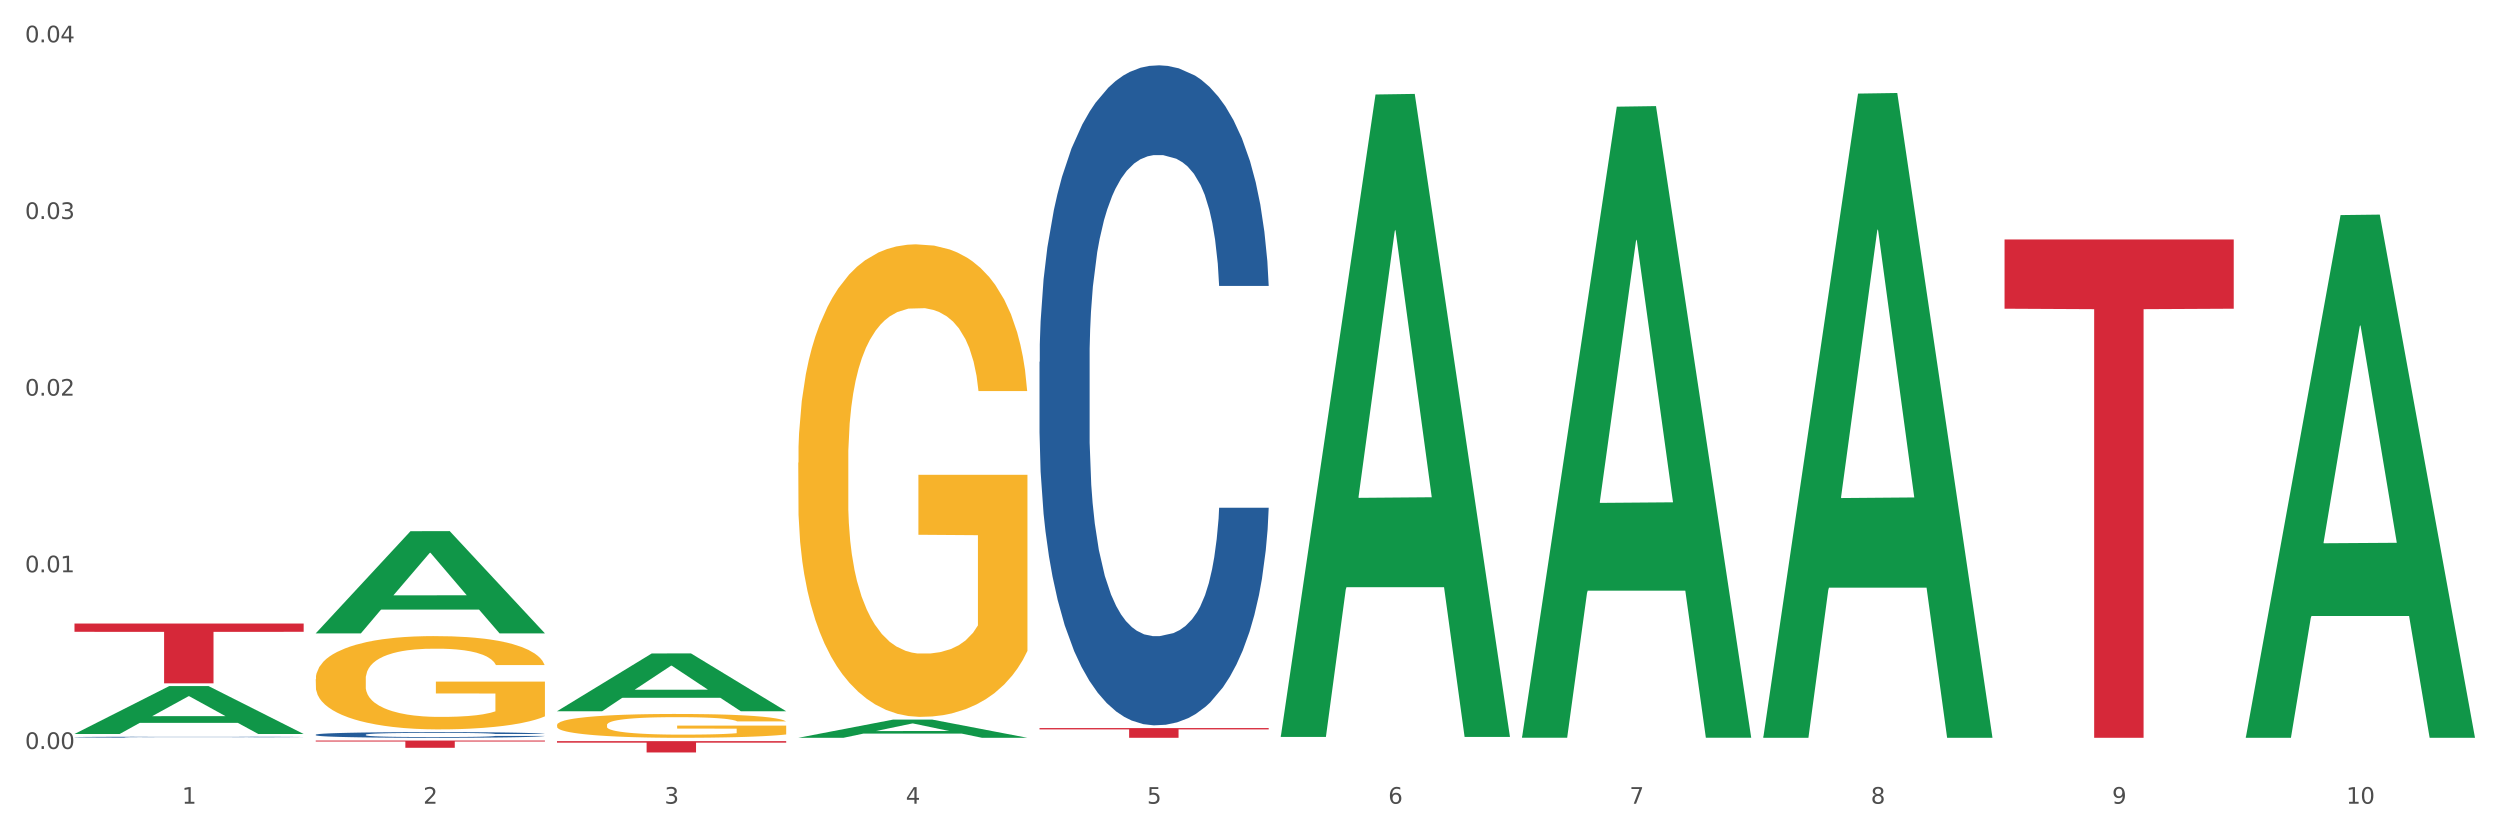 <?xml version="1.0" encoding="utf-8" standalone="no"?>
<!DOCTYPE svg PUBLIC "-//W3C//DTD SVG 1.1//EN"
  "http://www.w3.org/Graphics/SVG/1.1/DTD/svg11.dtd">
<svg xmlns:xlink="http://www.w3.org/1999/xlink" width="1080pt" height="360pt" viewBox="0 0 1080 360" xmlns="http://www.w3.org/2000/svg" version="1.1">
 <rect x="0" y="0" width="1080" height="360" fill="#333333" stroke="none"/>
 <defs>
  <style type="text/css">*{stroke-linejoin: round; stroke-linecap: butt}</style>
 </defs>
 <g id="figure_1">
  <g id="patch_1">
   <path d="M 0 360 
L 1080 360 
L 1080 0 
L 0 0 
z
" style="fill: #ffffff; stroke: #ffffff; stroke-linejoin: miter"/>
  </g>
  <g id="axes_1">
   <g id="matplotlib.axis_1">
    <g id="xtick_1">
     <g id="text_1">
      <!-- 1 -->
      <g style="fill: #4d4d4d" transform="translate(78.627 347.204) scale(0.096 -0.096)">
       <defs>
        <path id="DejaVuSans-31" d="M 794 531 
L 1825 531 
L 1825 4091 
L 703 3866 
L 703 4441 
L 1819 4666 
L 2450 4666 
L 2450 531 
L 3481 531 
L 3481 0 
L 794 0 
L 794 531 
z
" transform="scale(0.016)"/>
       </defs>
       <use xlink:href="#DejaVuSans-31"/>
      </g>
     </g>
    </g>
    <g id="xtick_2">
     <g id="text_2">
      <!-- 2 -->
      <g style="fill: #4d4d4d" transform="translate(182.851 347.204) scale(0.096 -0.096)">
       <defs>
        <path id="DejaVuSans-32" d="M 1228 531 
L 3431 531 
L 3431 0 
L 469 0 
L 469 531 
Q 828 903 1448 1529 
Q 2069 2156 2228 2338 
Q 2531 2678 2651 2914 
Q 2772 3150 2772 3378 
Q 2772 3750 2511 3984 
Q 2250 4219 1831 4219 
Q 1534 4219 1204 4116 
Q 875 4013 500 3803 
L 500 4441 
Q 881 4594 1212 4672 
Q 1544 4750 1819 4750 
Q 2544 4750 2975 4387 
Q 3406 4025 3406 3419 
Q 3406 3131 3298 2873 
Q 3191 2616 2906 2266 
Q 2828 2175 2409 1742 
Q 1991 1309 1228 531 
z
" transform="scale(0.016)"/>
       </defs>
       <use xlink:href="#DejaVuSans-32"/>
      </g>
     </g>
    </g>
    <g id="xtick_3">
     <g id="text_3">
      <!-- 3 -->
      <g style="fill: #4d4d4d" transform="translate(287.074 347.204) scale(0.096 -0.096)">
       <defs>
        <path id="DejaVuSans-33" d="M 2597 2516 
Q 3050 2419 3304 2112 
Q 3559 1806 3559 1356 
Q 3559 666 3084 287 
Q 2609 -91 1734 -91 
Q 1441 -91 1130 -33 
Q 819 25 488 141 
L 488 750 
Q 750 597 1062 519 
Q 1375 441 1716 441 
Q 2309 441 2620 675 
Q 2931 909 2931 1356 
Q 2931 1769 2642 2001 
Q 2353 2234 1838 2234 
L 1294 2234 
L 1294 2753 
L 1863 2753 
Q 2328 2753 2575 2939 
Q 2822 3125 2822 3475 
Q 2822 3834 2567 4026 
Q 2313 4219 1838 4219 
Q 1578 4219 1281 4162 
Q 984 4106 628 3988 
L 628 4550 
Q 988 4650 1302 4700 
Q 1616 4750 1894 4750 
Q 2613 4750 3031 4423 
Q 3450 4097 3450 3541 
Q 3450 3153 3228 2886 
Q 3006 2619 2597 2516 
z
" transform="scale(0.016)"/>
       </defs>
       <use xlink:href="#DejaVuSans-33"/>
      </g>
     </g>
    </g>
    <g id="xtick_4">
     <g id="text_4">
      <!-- 4 -->
      <g style="fill: #4d4d4d" transform="translate(391.298 347.204) scale(0.096 -0.096)">
       <defs>
        <path id="DejaVuSans-34" d="M 2419 4116 
L 825 1625 
L 2419 1625 
L 2419 4116 
z
M 2253 4666 
L 3047 4666 
L 3047 1625 
L 3713 1625 
L 3713 1100 
L 3047 1100 
L 3047 0 
L 2419 0 
L 2419 1100 
L 313 1100 
L 313 1709 
L 2253 4666 
z
" transform="scale(0.016)"/>
       </defs>
       <use xlink:href="#DejaVuSans-34"/>
      </g>
     </g>
    </g>
    <g id="xtick_5">
     <g id="text_5">
      <!-- 5 -->
      <g style="fill: #4d4d4d" transform="translate(495.522 347.204) scale(0.096 -0.096)">
       <defs>
        <path id="DejaVuSans-35" d="M 691 4666 
L 3169 4666 
L 3169 4134 
L 1269 4134 
L 1269 2991 
Q 1406 3038 1543 3061 
Q 1681 3084 1819 3084 
Q 2600 3084 3056 2656 
Q 3513 2228 3513 1497 
Q 3513 744 3044 326 
Q 2575 -91 1722 -91 
Q 1428 -91 1123 -41 
Q 819 9 494 109 
L 494 744 
Q 775 591 1075 516 
Q 1375 441 1709 441 
Q 2250 441 2565 725 
Q 2881 1009 2881 1497 
Q 2881 1984 2565 2268 
Q 2250 2553 1709 2553 
Q 1456 2553 1204 2497 
Q 953 2441 691 2322 
L 691 4666 
z
" transform="scale(0.016)"/>
       </defs>
       <use xlink:href="#DejaVuSans-35"/>
      </g>
     </g>
    </g>
    <g id="xtick_6">
     <g id="text_6">
      <!-- 6 -->
      <g style="fill: #4d4d4d" transform="translate(599.745 347.204) scale(0.096 -0.096)">
       <defs>
        <path id="DejaVuSans-36" d="M 2113 2584 
Q 1688 2584 1439 2293 
Q 1191 2003 1191 1497 
Q 1191 994 1439 701 
Q 1688 409 2113 409 
Q 2538 409 2786 701 
Q 3034 994 3034 1497 
Q 3034 2003 2786 2293 
Q 2538 2584 2113 2584 
z
M 3366 4563 
L 3366 3988 
Q 3128 4100 2886 4159 
Q 2644 4219 2406 4219 
Q 1781 4219 1451 3797 
Q 1122 3375 1075 2522 
Q 1259 2794 1537 2939 
Q 1816 3084 2150 3084 
Q 2853 3084 3261 2657 
Q 3669 2231 3669 1497 
Q 3669 778 3244 343 
Q 2819 -91 2113 -91 
Q 1303 -91 875 529 
Q 447 1150 447 2328 
Q 447 3434 972 4092 
Q 1497 4750 2381 4750 
Q 2619 4750 2861 4703 
Q 3103 4656 3366 4563 
z
" transform="scale(0.016)"/>
       </defs>
       <use xlink:href="#DejaVuSans-36"/>
      </g>
     </g>
    </g>
    <g id="xtick_7">
     <g id="text_7">
      <!-- 7 -->
      <g style="fill: #4d4d4d" transform="translate(703.969 347.204) scale(0.096 -0.096)">
       <defs>
        <path id="DejaVuSans-37" d="M 525 4666 
L 3525 4666 
L 3525 4397 
L 1831 0 
L 1172 0 
L 2766 4134 
L 525 4134 
L 525 4666 
z
" transform="scale(0.016)"/>
       </defs>
       <use xlink:href="#DejaVuSans-37"/>
      </g>
     </g>
    </g>
    <g id="xtick_8">
     <g id="text_8">
      <!-- 8 -->
      <g style="fill: #4d4d4d" transform="translate(808.193 347.204) scale(0.096 -0.096)">
       <defs>
        <path id="DejaVuSans-38" d="M 2034 2216 
Q 1584 2216 1326 1975 
Q 1069 1734 1069 1313 
Q 1069 891 1326 650 
Q 1584 409 2034 409 
Q 2484 409 2743 651 
Q 3003 894 3003 1313 
Q 3003 1734 2745 1975 
Q 2488 2216 2034 2216 
z
M 1403 2484 
Q 997 2584 770 2862 
Q 544 3141 544 3541 
Q 544 4100 942 4425 
Q 1341 4750 2034 4750 
Q 2731 4750 3128 4425 
Q 3525 4100 3525 3541 
Q 3525 3141 3298 2862 
Q 3072 2584 2669 2484 
Q 3125 2378 3379 2068 
Q 3634 1759 3634 1313 
Q 3634 634 3220 271 
Q 2806 -91 2034 -91 
Q 1263 -91 848 271 
Q 434 634 434 1313 
Q 434 1759 690 2068 
Q 947 2378 1403 2484 
z
M 1172 3481 
Q 1172 3119 1398 2916 
Q 1625 2713 2034 2713 
Q 2441 2713 2670 2916 
Q 2900 3119 2900 3481 
Q 2900 3844 2670 4047 
Q 2441 4250 2034 4250 
Q 1625 4250 1398 4047 
Q 1172 3844 1172 3481 
z
" transform="scale(0.016)"/>
       </defs>
       <use xlink:href="#DejaVuSans-38"/>
      </g>
     </g>
    </g>
    <g id="xtick_9">
     <g id="text_9">
      <!-- 9 -->
      <g style="fill: #4d4d4d" transform="translate(912.416 347.204) scale(0.096 -0.096)">
       <defs>
        <path id="DejaVuSans-39" d="M 703 97 
L 703 672 
Q 941 559 1184 500 
Q 1428 441 1663 441 
Q 2288 441 2617 861 
Q 2947 1281 2994 2138 
Q 2813 1869 2534 1725 
Q 2256 1581 1919 1581 
Q 1219 1581 811 2004 
Q 403 2428 403 3163 
Q 403 3881 828 4315 
Q 1253 4750 1959 4750 
Q 2769 4750 3195 4129 
Q 3622 3509 3622 2328 
Q 3622 1225 3098 567 
Q 2575 -91 1691 -91 
Q 1453 -91 1209 -44 
Q 966 3 703 97 
z
M 1959 2075 
Q 2384 2075 2632 2365 
Q 2881 2656 2881 3163 
Q 2881 3666 2632 3958 
Q 2384 4250 1959 4250 
Q 1534 4250 1286 3958 
Q 1038 3666 1038 3163 
Q 1038 2656 1286 2365 
Q 1534 2075 1959 2075 
z
" transform="scale(0.016)"/>
       </defs>
       <use xlink:href="#DejaVuSans-39"/>
      </g>
     </g>
    </g>
    <g id="xtick_10">
     <g id="text_10">
      <!-- 10 -->
      <g style="fill: #4d4d4d" transform="translate(1013.586 347.204) scale(0.096 -0.096)">
       <defs>
        <path id="DejaVuSans-30" d="M 2034 4250 
Q 1547 4250 1301 3770 
Q 1056 3291 1056 2328 
Q 1056 1369 1301 889 
Q 1547 409 2034 409 
Q 2525 409 2770 889 
Q 3016 1369 3016 2328 
Q 3016 3291 2770 3770 
Q 2525 4250 2034 4250 
z
M 2034 4750 
Q 2819 4750 3233 4129 
Q 3647 3509 3647 2328 
Q 3647 1150 3233 529 
Q 2819 -91 2034 -91 
Q 1250 -91 836 529 
Q 422 1150 422 2328 
Q 422 3509 836 4129 
Q 1250 4750 2034 4750 
z
" transform="scale(0.016)"/>
       </defs>
       <use xlink:href="#DejaVuSans-31"/>
       <use xlink:href="#DejaVuSans-30" transform="translate(63.623 0)"/>
      </g>
     </g>
    </g>
    <g id="xtick_11"/>
    <g id="xtick_12"/>
    <g id="xtick_13"/>
    <g id="xtick_14"/>
    <g id="xtick_15"/>
    <g id="xtick_16"/>
    <g id="xtick_17"/>
    <g id="xtick_18"/>
    <g id="xtick_19"/>
   </g>
   <g id="matplotlib.axis_2">
    <g id="ytick_1">
     <g id="text_11">
      <!-- 0.00 -->
      <g style="fill: #4d4d4d" transform="translate(10.8 323.549) scale(0.096 -0.096)">
       <defs>
        <path id="DejaVuSans-2e" d="M 684 794 
L 1344 794 
L 1344 0 
L 684 0 
L 684 794 
z
" transform="scale(0.016)"/>
       </defs>
       <use xlink:href="#DejaVuSans-30"/>
       <use xlink:href="#DejaVuSans-2e" transform="translate(63.623 0)"/>
       <use xlink:href="#DejaVuSans-30" transform="translate(95.41 0)"/>
       <use xlink:href="#DejaVuSans-30" transform="translate(159.033 0)"/>
      </g>
     </g>
    </g>
    <g id="ytick_2">
     <g id="text_12">
      <!-- 0.01 -->
      <g style="fill: #4d4d4d" transform="translate(10.8 247.233) scale(0.096 -0.096)">
       <use xlink:href="#DejaVuSans-30"/>
       <use xlink:href="#DejaVuSans-2e" transform="translate(63.623 0)"/>
       <use xlink:href="#DejaVuSans-30" transform="translate(95.41 0)"/>
       <use xlink:href="#DejaVuSans-31" transform="translate(159.033 0)"/>
      </g>
     </g>
    </g>
    <g id="ytick_3">
     <g id="text_13">
      <!-- 0.02 -->
      <g style="fill: #4d4d4d" transform="translate(10.8 170.918) scale(0.096 -0.096)">
       <use xlink:href="#DejaVuSans-30"/>
       <use xlink:href="#DejaVuSans-2e" transform="translate(63.623 0)"/>
       <use xlink:href="#DejaVuSans-30" transform="translate(95.41 0)"/>
       <use xlink:href="#DejaVuSans-32" transform="translate(159.033 0)"/>
      </g>
     </g>
    </g>
    <g id="ytick_4">
     <g id="text_14">
      <!-- 0.03 -->
      <g style="fill: #4d4d4d" transform="translate(10.8 94.602) scale(0.096 -0.096)">
       <use xlink:href="#DejaVuSans-30"/>
       <use xlink:href="#DejaVuSans-2e" transform="translate(63.623 0)"/>
       <use xlink:href="#DejaVuSans-30" transform="translate(95.41 0)"/>
       <use xlink:href="#DejaVuSans-33" transform="translate(159.033 0)"/>
      </g>
     </g>
    </g>
    <g id="ytick_5">
     <g id="text_15">
      <!-- 0.04 -->
      <g style="fill: #4d4d4d" transform="translate(10.8 18.287) scale(0.096 -0.096)">
       <use xlink:href="#DejaVuSans-30"/>
       <use xlink:href="#DejaVuSans-2e" transform="translate(63.623 0)"/>
       <use xlink:href="#DejaVuSans-30" transform="translate(95.41 0)"/>
       <use xlink:href="#DejaVuSans-34" transform="translate(159.033 0)"/>
      </g>
     </g>
    </g>
    <g id="ytick_6"/>
    <g id="ytick_7"/>
    <g id="ytick_8"/>
    <g id="ytick_9"/>
   </g>
   <g id="PolyCollection_1">
    <path d="M 32.175 317.054 
L 32.277 317.035 
L 73.107 296.386 
L 90.051 296.367 
L 131.187 317.093 
L 111.589 317.093 
L 102.709 312.267 
L 60.552 312.267 
L 60.246 312.345 
L 51.671 317.093 
L 32.175 317.093 
L 32.175 317.054 
L 65.86 309.386 
L 97.401 309.367 
L 81.783 300.785 
L 81.579 300.746 
L 81.375 300.804 
L 65.758 309.367 
L 65.86 309.386 
L 32.175 317.054 
z
" clip-path="url(#p2ff3566631)" style="fill: #109648"/>
    <path d="M 240.622 320.156 
L 339.635 320.156 
L 339.635 320.839 
L 300.687 320.843 
L 300.687 325.066 
L 279.336 325.066 
L 279.336 320.843 
L 240.622 320.839 
L 240.622 320.161 
L 240.622 320.156 
z
" clip-path="url(#p2ff3566631)" style="fill: #d62839"/>
    <path d="M 136.399 319.902 
L 235.411 319.902 
L 235.411 320.339 
L 196.463 320.342 
L 196.463 323.052 
L 175.112 323.052 
L 175.112 320.342 
L 136.399 320.339 
L 136.399 319.905 
L 136.399 319.902 
z
" clip-path="url(#p2ff3566631)" style="fill: #d62839"/>
    <path d="M 32.175 269.356 
L 131.187 269.356 
L 131.187 272.947 
L 92.239 272.972 
L 92.239 295.2 
L 70.888 295.2 
L 70.888 272.972 
L 32.175 272.947 
L 32.175 269.38 
L 32.175 269.356 
z
" clip-path="url(#p2ff3566631)" style="fill: #d62839"/>
    <path d="M 344.846 199.882 
L 344.963 199.696 
L 344.963 192.984 
L 345.197 187.204 
L 346.366 173.22 
L 348.119 161.661 
L 349.405 155.508 
L 350.691 150.474 
L 352.21 145.44 
L 354.081 140.219 
L 357.471 132.575 
L 359.575 128.66 
L 362.147 124.558 
L 366.823 118.591 
L 370.213 115.235 
L 373.72 112.439 
L 379.448 109.083 
L 383.188 107.591 
L 387.163 106.472 
L 391.956 105.727 
L 395.579 105.54 
L 403.529 106.099 
L 410.309 107.778 
L 413.582 109.083 
L 417.79 111.32 
L 420.011 112.812 
L 423.635 115.795 
L 427.376 119.71 
L 429.947 123.066 
L 433.805 129.405 
L 436.728 135.745 
L 439.416 143.575 
L 440.819 148.982 
L 441.871 154.016 
L 442.806 159.796 
L 443.741 168.932 
L 422.7 168.932 
L 421.882 162.407 
L 420.596 156.254 
L 418.725 150.287 
L 417.089 146.559 
L 414.283 141.897 
L 411.711 138.914 
L 409.023 136.677 
L 405.75 134.812 
L 403.178 133.88 
L 399.554 133.134 
L 392.423 133.321 
L 387.63 134.812 
L 384.357 136.677 
L 382.253 138.355 
L 380.383 140.219 
L 378.279 142.83 
L 375.824 146.745 
L 374.07 150.287 
L 372.317 154.762 
L 370.914 159.237 
L 369.628 164.457 
L 368.576 170.051 
L 367.758 175.831 
L 367.056 182.916 
L 366.472 194.662 
L 366.472 220.205 
L 366.706 225.985 
L 367.29 233.629 
L 367.992 239.409 
L 369.161 246.308 
L 370.213 250.969 
L 372.2 257.681 
L 374.421 263.275 
L 376.174 266.817 
L 377.928 269.8 
L 380.967 273.902 
L 384.357 277.258 
L 387.28 279.309 
L 391.254 281.173 
L 393.943 281.919 
L 396.281 282.292 
L 402.009 282.292 
L 406.1 281.733 
L 410.659 280.428 
L 414.166 278.75 
L 417.089 276.699 
L 420.362 273.343 
L 422.466 270.173 
L 422.466 231.206 
L 396.748 231.019 
L 396.748 205.103 
L 443.858 205.103 
L 443.858 281.173 
L 441.871 285.089 
L 439.65 288.631 
L 437.312 291.801 
L 433.805 295.716 
L 429.597 299.445 
L 425.856 302.056 
L 421.882 304.293 
L 417.206 306.344 
L 411.127 308.208 
L 407.386 308.954 
L 402.71 309.513 
L 397.216 309.7 
L 392.423 309.327 
L 387.747 308.395 
L 382.838 306.717 
L 378.045 304.293 
L 374.421 301.869 
L 370.797 298.886 
L 366.94 294.971 
L 363.9 291.242 
L 361.562 287.886 
L 358.99 283.597 
L 356.185 278.004 
L 354.081 272.97 
L 352.21 267.749 
L 350.223 261.037 
L 348.82 255.257 
L 347.418 247.986 
L 346.599 242.579 
L 345.664 234.189 
L 344.963 222.443 
L 344.846 199.882 
z
" clip-path="url(#p2ff3566631)" style="fill: #f7b32b"/>
    <path d="M 240.622 313.192 
L 240.739 313.183 
L 240.739 312.844 
L 240.973 312.553 
L 242.142 311.847 
L 243.895 311.263 
L 245.181 310.953 
L 246.467 310.699 
L 247.987 310.445 
L 249.857 310.181 
L 253.247 309.796 
L 255.351 309.598 
L 257.923 309.391 
L 262.599 309.09 
L 265.989 308.92 
L 269.496 308.779 
L 275.224 308.61 
L 278.965 308.535 
L 282.939 308.478 
L 287.732 308.44 
L 291.356 308.431 
L 299.305 308.459 
L 306.085 308.544 
L 309.358 308.61 
L 313.566 308.723 
L 315.788 308.798 
L 319.411 308.949 
L 323.152 309.146 
L 325.724 309.316 
L 329.581 309.636 
L 332.504 309.955 
L 335.193 310.351 
L 336.595 310.624 
L 337.647 310.878 
L 338.583 311.169 
L 339.518 311.63 
L 318.476 311.63 
L 317.658 311.301 
L 316.372 310.991 
L 314.502 310.689 
L 312.865 310.501 
L 310.06 310.266 
L 307.488 310.115 
L 304.799 310.003 
L 301.526 309.908 
L 298.954 309.861 
L 295.33 309.824 
L 288.2 309.833 
L 283.407 309.908 
L 280.134 310.003 
L 278.03 310.087 
L 276.159 310.181 
L 274.055 310.313 
L 271.6 310.511 
L 269.847 310.689 
L 268.093 310.915 
L 266.69 311.141 
L 265.405 311.405 
L 264.352 311.687 
L 263.534 311.979 
L 262.833 312.336 
L 262.248 312.929 
L 262.248 314.218 
L 262.482 314.51 
L 263.067 314.896 
L 263.768 315.187 
L 264.937 315.536 
L 265.989 315.771 
L 267.976 316.11 
L 270.197 316.392 
L 271.951 316.571 
L 273.704 316.721 
L 276.744 316.928 
L 280.134 317.098 
L 283.056 317.201 
L 287.031 317.295 
L 289.719 317.333 
L 292.057 317.352 
L 297.785 317.352 
L 301.877 317.323 
L 306.436 317.258 
L 309.943 317.173 
L 312.865 317.069 
L 316.138 316.9 
L 318.242 316.74 
L 318.242 314.773 
L 292.525 314.764 
L 292.525 313.456 
L 339.635 313.456 
L 339.635 317.295 
L 337.647 317.493 
L 335.426 317.672 
L 333.088 317.832 
L 329.581 318.029 
L 325.373 318.217 
L 321.632 318.349 
L 317.658 318.462 
L 312.982 318.565 
L 306.903 318.66 
L 303.163 318.697 
L 298.487 318.725 
L 292.992 318.735 
L 288.2 318.716 
L 283.524 318.669 
L 278.614 318.584 
L 273.821 318.462 
L 270.197 318.34 
L 266.574 318.189 
L 262.716 317.991 
L 259.677 317.803 
L 257.339 317.634 
L 254.767 317.417 
L 251.961 317.135 
L 249.857 316.881 
L 247.987 316.618 
L 246 316.279 
L 244.597 315.987 
L 243.194 315.62 
L 242.376 315.347 
L 241.441 314.924 
L 240.739 314.331 
L 240.622 313.192 
z
" clip-path="url(#p2ff3566631)" style="fill: #f7b32b"/>
    <path d="M 136.399 293.418 
L 136.516 293.381 
L 136.516 292.056 
L 136.749 290.915 
L 137.918 288.154 
L 139.672 285.872 
L 140.958 284.658 
L 142.244 283.664 
L 143.763 282.67 
L 145.634 281.639 
L 149.024 280.13 
L 151.128 279.357 
L 153.699 278.547 
L 158.375 277.369 
L 161.765 276.707 
L 165.272 276.155 
L 171 275.492 
L 174.741 275.198 
L 178.716 274.977 
L 183.508 274.83 
L 187.132 274.793 
L 195.081 274.903 
L 201.861 275.234 
L 205.135 275.492 
L 209.343 275.934 
L 211.564 276.228 
L 215.188 276.817 
L 218.928 277.59 
L 221.5 278.253 
L 225.358 279.504 
L 228.28 280.756 
L 230.969 282.302 
L 232.372 283.369 
L 233.424 284.363 
L 234.359 285.504 
L 235.294 287.308 
L 214.253 287.308 
L 213.434 286.019 
L 212.148 284.805 
L 210.278 283.627 
L 208.641 282.891 
L 205.836 281.97 
L 203.264 281.382 
L 200.576 280.94 
L 197.302 280.572 
L 194.731 280.388 
L 191.107 280.24 
L 183.976 280.277 
L 179.183 280.572 
L 175.91 280.94 
L 173.806 281.271 
L 171.936 281.639 
L 169.831 282.155 
L 167.377 282.928 
L 165.623 283.627 
L 163.87 284.51 
L 162.467 285.394 
L 161.181 286.424 
L 160.129 287.529 
L 159.311 288.67 
L 158.609 290.068 
L 158.025 292.387 
L 158.025 297.43 
L 158.259 298.571 
L 158.843 300.08 
L 159.544 301.221 
L 160.713 302.583 
L 161.765 303.504 
L 163.753 304.829 
L 165.974 305.933 
L 167.727 306.632 
L 169.481 307.221 
L 172.52 308.031 
L 175.91 308.694 
L 178.833 309.098 
L 182.807 309.467 
L 185.496 309.614 
L 187.834 309.687 
L 193.562 309.687 
L 197.653 309.577 
L 202.212 309.319 
L 205.719 308.988 
L 208.641 308.583 
L 211.915 307.921 
L 214.019 307.295 
L 214.019 299.602 
L 188.301 299.565 
L 188.301 294.449 
L 235.411 294.449 
L 235.411 309.467 
L 233.424 310.24 
L 231.203 310.939 
L 228.865 311.565 
L 225.358 312.338 
L 221.15 313.074 
L 217.409 313.589 
L 213.434 314.031 
L 208.758 314.436 
L 202.68 314.804 
L 198.939 314.951 
L 194.263 315.061 
L 188.769 315.098 
L 183.976 315.025 
L 179.3 314.841 
L 174.39 314.509 
L 169.598 314.031 
L 165.974 313.552 
L 162.35 312.963 
L 158.492 312.19 
L 155.453 311.454 
L 153.115 310.792 
L 150.543 309.945 
L 147.738 308.841 
L 145.634 307.847 
L 143.763 306.816 
L 141.776 305.491 
L 140.373 304.35 
L 138.97 302.915 
L 138.152 301.847 
L 137.217 300.191 
L 136.516 297.872 
L 136.399 293.418 
z
" clip-path="url(#p2ff3566631)" style="fill: #f7b32b"/>
    <path d="M 32.175 318.445 
L 32.292 318.444 
L 32.292 318.434 
L 32.643 318.419 
L 33.931 318.393 
L 35.569 318.373 
L 38.378 318.35 
L 39.899 318.34 
L 41.889 318.329 
L 45.985 318.312 
L 50.667 318.297 
L 53.944 318.288 
L 56.401 318.283 
L 61.902 318.274 
L 65.062 318.27 
L 68.339 318.266 
L 71.148 318.264 
L 75.829 318.261 
L 79.575 318.26 
L 83.905 318.26 
L 87.533 318.26 
L 92.331 318.262 
L 99.354 318.266 
L 102.045 318.269 
L 105.674 318.273 
L 109.419 318.279 
L 112.462 318.285 
L 115.973 318.294 
L 119.601 318.305 
L 123.112 318.32 
L 125.57 318.333 
L 127.559 318.347 
L 129.315 318.363 
L 130.602 318.382 
L 131.187 318.397 
L 109.77 318.397 
L 109.185 318.383 
L 108.014 318.368 
L 106.844 318.358 
L 105.557 318.35 
L 103.567 318.341 
L 101.811 318.335 
L 98.886 318.327 
L 96.194 318.323 
L 93.97 318.32 
L 91.278 318.318 
L 85.543 318.316 
L 81.447 318.316 
L 78.872 318.317 
L 75.712 318.318 
L 73.021 318.321 
L 69.861 318.326 
L 67.403 318.33 
L 64.945 318.337 
L 63.541 318.341 
L 61.434 318.35 
L 60.03 318.356 
L 58.157 318.368 
L 57.104 318.376 
L 55.231 318.398 
L 54.412 318.413 
L 54.061 318.424 
L 53.827 318.436 
L 53.827 318.495 
L 54.529 318.521 
L 55.114 318.532 
L 56.05 318.545 
L 57.806 318.562 
L 60.381 318.578 
L 63.072 318.59 
L 65.296 318.597 
L 67.403 318.602 
L 69.509 318.606 
L 72.084 318.61 
L 74.191 318.612 
L 77.351 318.614 
L 81.096 318.615 
L 84.022 318.615 
L 89.991 318.614 
L 92.683 318.612 
L 95.257 318.609 
L 98.066 318.605 
L 100.29 318.6 
L 101.577 318.597 
L 103.684 318.59 
L 105.322 318.582 
L 106.727 318.574 
L 107.663 318.566 
L 108.717 318.555 
L 109.536 318.542 
L 109.77 318.535 
L 131.187 318.535 
L 130.719 318.549 
L 129.9 318.562 
L 128.262 318.58 
L 126.974 318.59 
L 124.985 318.602 
L 122.878 318.613 
L 119.952 318.624 
L 117.26 318.633 
L 114.451 318.641 
L 111.408 318.647 
L 105.908 318.657 
L 103.918 318.659 
L 99.705 318.664 
L 96.428 318.666 
L 91.629 318.669 
L 86.714 318.671 
L 81.564 318.671 
L 77 318.67 
L 71.967 318.668 
L 68.807 318.666 
L 65.296 318.662 
L 61.2 318.657 
L 57.338 318.651 
L 53.71 318.643 
L 50.316 318.635 
L 47.156 318.625 
L 43.059 318.609 
L 40.016 318.593 
L 37.793 318.578 
L 36.271 318.566 
L 34.75 318.55 
L 33.931 318.539 
L 32.643 318.513 
L 32.175 318.488 
L 32.175 318.445 
z
" clip-path="url(#p2ff3566631)" style="fill: #255c99"/>
    <path d="M 449.069 314.521 
L 548.082 314.521 
L 548.082 315.107 
L 509.134 315.111 
L 509.134 318.735 
L 487.783 318.735 
L 487.783 315.111 
L 449.069 315.107 
L 449.069 314.525 
L 449.069 314.521 
z
" clip-path="url(#p2ff3566631)" style="fill: #d62839"/>
    <path d="M 449.069 156.33 
L 449.187 156.07 
L 449.187 148.779 
L 449.538 138.883 
L 450.825 120.655 
L 452.464 106.853 
L 455.272 90.708 
L 456.794 83.938 
L 458.783 76.386 
L 462.88 64.147 
L 467.561 53.731 
L 470.838 48.002 
L 473.296 44.356 
L 478.797 37.846 
L 481.957 34.982 
L 485.234 32.638 
L 488.042 31.076 
L 492.724 29.253 
L 496.469 28.472 
L 500.799 28.211 
L 504.427 28.472 
L 509.226 29.513 
L 516.248 32.638 
L 518.94 34.461 
L 522.568 37.586 
L 526.313 41.752 
L 529.356 45.919 
L 532.867 51.908 
L 536.495 59.72 
L 540.006 69.616 
L 542.464 78.73 
L 544.454 88.365 
L 546.209 100.083 
L 547.497 112.843 
L 548.082 123.519 
L 526.664 123.519 
L 526.079 113.884 
L 524.909 103.468 
L 523.738 96.437 
L 522.451 90.708 
L 520.461 84.198 
L 518.706 80.032 
L 515.78 75.084 
L 513.088 71.959 
L 510.864 70.136 
L 508.173 68.574 
L 502.438 67.011 
L 498.342 67.011 
L 495.767 67.532 
L 492.607 68.834 
L 489.915 70.657 
L 486.755 73.782 
L 484.297 77.167 
L 481.84 81.594 
L 480.435 84.719 
L 478.328 90.448 
L 476.924 95.135 
L 475.051 103.208 
L 473.998 108.937 
L 472.126 123.78 
L 471.306 134.717 
L 470.955 142.269 
L 470.721 150.602 
L 470.721 191.225 
L 471.423 209.453 
L 472.009 217.265 
L 472.945 226.119 
L 474.7 237.577 
L 477.275 248.774 
L 479.967 256.847 
L 482.191 261.794 
L 484.297 265.44 
L 486.404 268.305 
L 488.979 270.909 
L 491.085 272.471 
L 494.245 274.034 
L 497.991 274.815 
L 500.916 274.815 
L 506.885 273.513 
L 509.577 272.211 
L 512.152 270.388 
L 514.961 267.523 
L 517.184 264.399 
L 518.472 262.055 
L 520.578 257.107 
L 522.217 251.899 
L 523.621 245.91 
L 524.558 240.702 
L 525.611 232.89 
L 526.43 224.036 
L 526.664 219.348 
L 548.082 219.348 
L 547.614 228.723 
L 546.795 237.837 
L 545.156 250.076 
L 543.869 257.107 
L 541.879 265.701 
L 539.772 272.992 
L 536.846 281.064 
L 534.155 287.054 
L 531.346 292.262 
L 528.303 296.949 
L 522.802 303.459 
L 520.813 305.282 
L 516.599 308.407 
L 513.322 310.23 
L 508.524 312.053 
L 503.608 313.094 
L 498.459 313.355 
L 493.894 312.834 
L 488.862 311.271 
L 485.702 309.709 
L 482.191 307.365 
L 478.094 303.72 
L 474.232 299.293 
L 470.604 294.085 
L 467.21 288.095 
L 464.05 281.325 
L 459.954 270.127 
L 456.911 259.19 
L 454.687 249.035 
L 453.166 240.441 
L 451.644 229.504 
L 450.825 221.953 
L 449.538 203.724 
L 449.069 186.798 
L 449.069 156.33 
z
" clip-path="url(#p2ff3566631)" style="fill: #255c99"/>
    <path d="M 136.399 317.375 
L 136.516 317.372 
L 136.516 317.309 
L 136.867 317.224 
L 138.154 317.066 
L 139.793 316.946 
L 142.602 316.806 
L 144.123 316.748 
L 146.113 316.682 
L 150.209 316.576 
L 154.89 316.486 
L 158.167 316.436 
L 160.625 316.405 
L 166.126 316.348 
L 169.286 316.324 
L 172.563 316.303 
L 175.372 316.29 
L 180.053 316.274 
L 183.798 316.267 
L 188.129 316.265 
L 191.757 316.267 
L 196.555 316.276 
L 203.577 316.303 
L 206.269 316.319 
L 209.897 316.346 
L 213.642 316.382 
L 216.685 316.418 
L 220.196 316.47 
L 223.824 316.538 
L 227.336 316.624 
L 229.793 316.703 
L 231.783 316.786 
L 233.538 316.888 
L 234.826 316.998 
L 235.411 317.091 
L 213.993 317.091 
L 213.408 317.007 
L 212.238 316.917 
L 211.068 316.856 
L 209.78 316.806 
L 207.791 316.75 
L 206.035 316.714 
L 203.109 316.671 
L 200.417 316.644 
L 198.194 316.628 
L 195.502 316.615 
L 189.767 316.601 
L 185.671 316.601 
L 183.096 316.606 
L 179.936 316.617 
L 177.244 316.633 
L 174.084 316.66 
L 171.626 316.689 
L 169.169 316.727 
L 167.764 316.754 
L 165.658 316.804 
L 164.253 316.845 
L 162.381 316.915 
L 161.327 316.964 
L 159.455 317.093 
L 158.635 317.188 
L 158.284 317.253 
L 158.05 317.325 
L 158.05 317.677 
L 158.752 317.835 
L 159.338 317.903 
L 160.274 317.979 
L 162.029 318.078 
L 164.604 318.175 
L 167.296 318.245 
L 169.52 318.288 
L 171.626 318.32 
L 173.733 318.345 
L 176.308 318.367 
L 178.415 318.381 
L 181.575 318.394 
L 185.32 318.401 
L 188.246 318.401 
L 194.214 318.39 
L 196.906 318.378 
L 199.481 318.363 
L 202.29 318.338 
L 204.514 318.311 
L 205.801 318.291 
L 207.908 318.248 
L 209.546 318.203 
L 210.951 318.151 
L 211.887 318.106 
L 212.94 318.038 
L 213.759 317.961 
L 213.993 317.921 
L 235.411 317.921 
L 234.943 318.002 
L 234.124 318.081 
L 232.485 318.187 
L 231.198 318.248 
L 229.208 318.322 
L 227.102 318.385 
L 224.176 318.455 
L 221.484 318.507 
L 218.675 318.552 
L 215.632 318.593 
L 210.131 318.649 
L 208.142 318.665 
L 203.928 318.692 
L 200.651 318.708 
L 195.853 318.724 
L 190.937 318.733 
L 185.788 318.735 
L 181.223 318.73 
L 176.191 318.717 
L 173.031 318.703 
L 169.52 318.683 
L 165.424 318.651 
L 161.561 318.613 
L 157.933 318.568 
L 154.539 318.516 
L 151.379 318.457 
L 147.283 318.36 
L 144.24 318.266 
L 142.016 318.178 
L 140.495 318.103 
L 138.973 318.009 
L 138.154 317.943 
L 136.867 317.785 
L 136.399 317.639 
L 136.399 317.375 
z
" clip-path="url(#p2ff3566631)" style="fill: #255c99"/>
    <path d="M 970.188 318.31 
L 970.29 318.098 
L 1011.12 92.918 
L 1028.064 92.705 
L 1069.2 318.735 
L 1049.602 318.735 
L 1040.721 266.101 
L 998.564 266.101 
L 998.258 266.95 
L 989.684 318.735 
L 970.188 318.735 
L 970.188 318.31 
L 1003.872 234.69 
L 1035.413 234.478 
L 1019.796 140.882 
L 1019.592 140.458 
L 1019.388 141.095 
L 1003.77 234.478 
L 1003.872 234.69 
L 970.188 318.31 
z
" clip-path="url(#p2ff3566631)" style="fill: #109648"/>
    <path d="M 761.74 318.212 
L 761.842 317.95 
L 802.672 40.431 
L 819.617 40.169 
L 860.753 318.735 
L 841.154 318.735 
L 832.274 253.867 
L 790.117 253.867 
L 789.811 254.913 
L 781.237 318.735 
L 761.74 318.735 
L 761.74 318.212 
L 795.425 215.156 
L 826.966 214.894 
L 811.349 99.544 
L 811.144 99.021 
L 810.94 99.806 
L 795.323 214.894 
L 795.425 215.156 
L 761.74 318.212 
z
" clip-path="url(#p2ff3566631)" style="fill: #109648"/>
    <path d="M 657.517 318.202 
L 657.619 317.946 
L 698.449 46.089 
L 715.393 45.833 
L 756.529 318.714 
L 736.931 318.714 
L 728.05 255.17 
L 685.893 255.17 
L 685.587 256.195 
L 677.013 318.714 
L 657.517 318.714 
L 657.517 318.202 
L 691.201 217.249 
L 722.742 216.992 
L 707.125 103.997 
L 706.921 103.484 
L 706.717 104.253 
L 691.099 216.992 
L 691.201 217.249 
L 657.517 318.202 
z
" clip-path="url(#p2ff3566631)" style="fill: #109648"/>
    <path d="M 553.293 317.846 
L 553.395 317.585 
L 594.225 40.821 
L 611.169 40.56 
L 652.306 318.368 
L 632.707 318.368 
L 623.827 253.676 
L 581.67 253.676 
L 581.364 254.72 
L 572.789 318.368 
L 553.293 318.368 
L 553.293 317.846 
L 586.978 215.07 
L 618.519 214.809 
L 602.901 99.773 
L 602.697 99.252 
L 602.493 100.034 
L 586.876 214.809 
L 586.978 215.07 
L 553.293 317.846 
z
" clip-path="url(#p2ff3566631)" style="fill: #109648"/>
    <path d="M 344.846 318.72 
L 344.948 318.713 
L 385.778 310.874 
L 402.722 310.867 
L 443.858 318.735 
L 424.26 318.735 
L 415.379 316.903 
L 373.223 316.903 
L 372.916 316.932 
L 364.342 318.735 
L 344.846 318.735 
L 344.846 318.72 
L 378.53 315.809 
L 410.072 315.802 
L 394.454 312.544 
L 394.25 312.529 
L 394.046 312.551 
L 378.428 315.802 
L 378.53 315.809 
L 344.846 318.72 
z
" clip-path="url(#p2ff3566631)" style="fill: #109648"/>
    <path d="M 240.622 307.217 
L 240.724 307.194 
L 281.554 282.292 
L 298.499 282.269 
L 339.635 307.264 
L 320.036 307.264 
L 311.156 301.444 
L 268.999 301.444 
L 268.693 301.538 
L 260.118 307.264 
L 240.622 307.264 
L 240.622 307.217 
L 274.307 297.97 
L 305.848 297.947 
L 290.231 287.597 
L 290.026 287.55 
L 289.822 287.62 
L 274.205 297.947 
L 274.307 297.97 
L 240.622 307.217 
z
" clip-path="url(#p2ff3566631)" style="fill: #109648"/>
    <path d="M 136.399 273.543 
L 136.501 273.502 
L 177.331 229.477 
L 194.275 229.435 
L 235.411 273.626 
L 215.813 273.626 
L 206.932 263.336 
L 164.775 263.336 
L 164.469 263.502 
L 155.895 273.626 
L 136.399 273.626 
L 136.399 273.543 
L 170.083 257.194 
L 201.624 257.153 
L 186.007 238.854 
L 185.803 238.771 
L 185.599 238.896 
L 169.981 257.153 
L 170.083 257.194 
L 136.399 273.543 
z
" clip-path="url(#p2ff3566631)" style="fill: #109648"/>
    <path d="M 865.964 103.444 
L 964.976 103.444 
L 964.976 133.363 
L 926.028 133.565 
L 926.028 318.735 
L 904.677 318.735 
L 904.677 133.565 
L 865.964 133.363 
L 865.964 103.647 
L 865.964 103.444 
z
" clip-path="url(#p2ff3566631)" style="fill: #d62839"/>
   </g>
  </g>
 </g>
 <defs>
  <clipPath id="p2ff3566631">
   <rect x="32.175" y="13.368" width="1037.025" height="326.541"/>
  </clipPath>
 </defs>
</svg>
